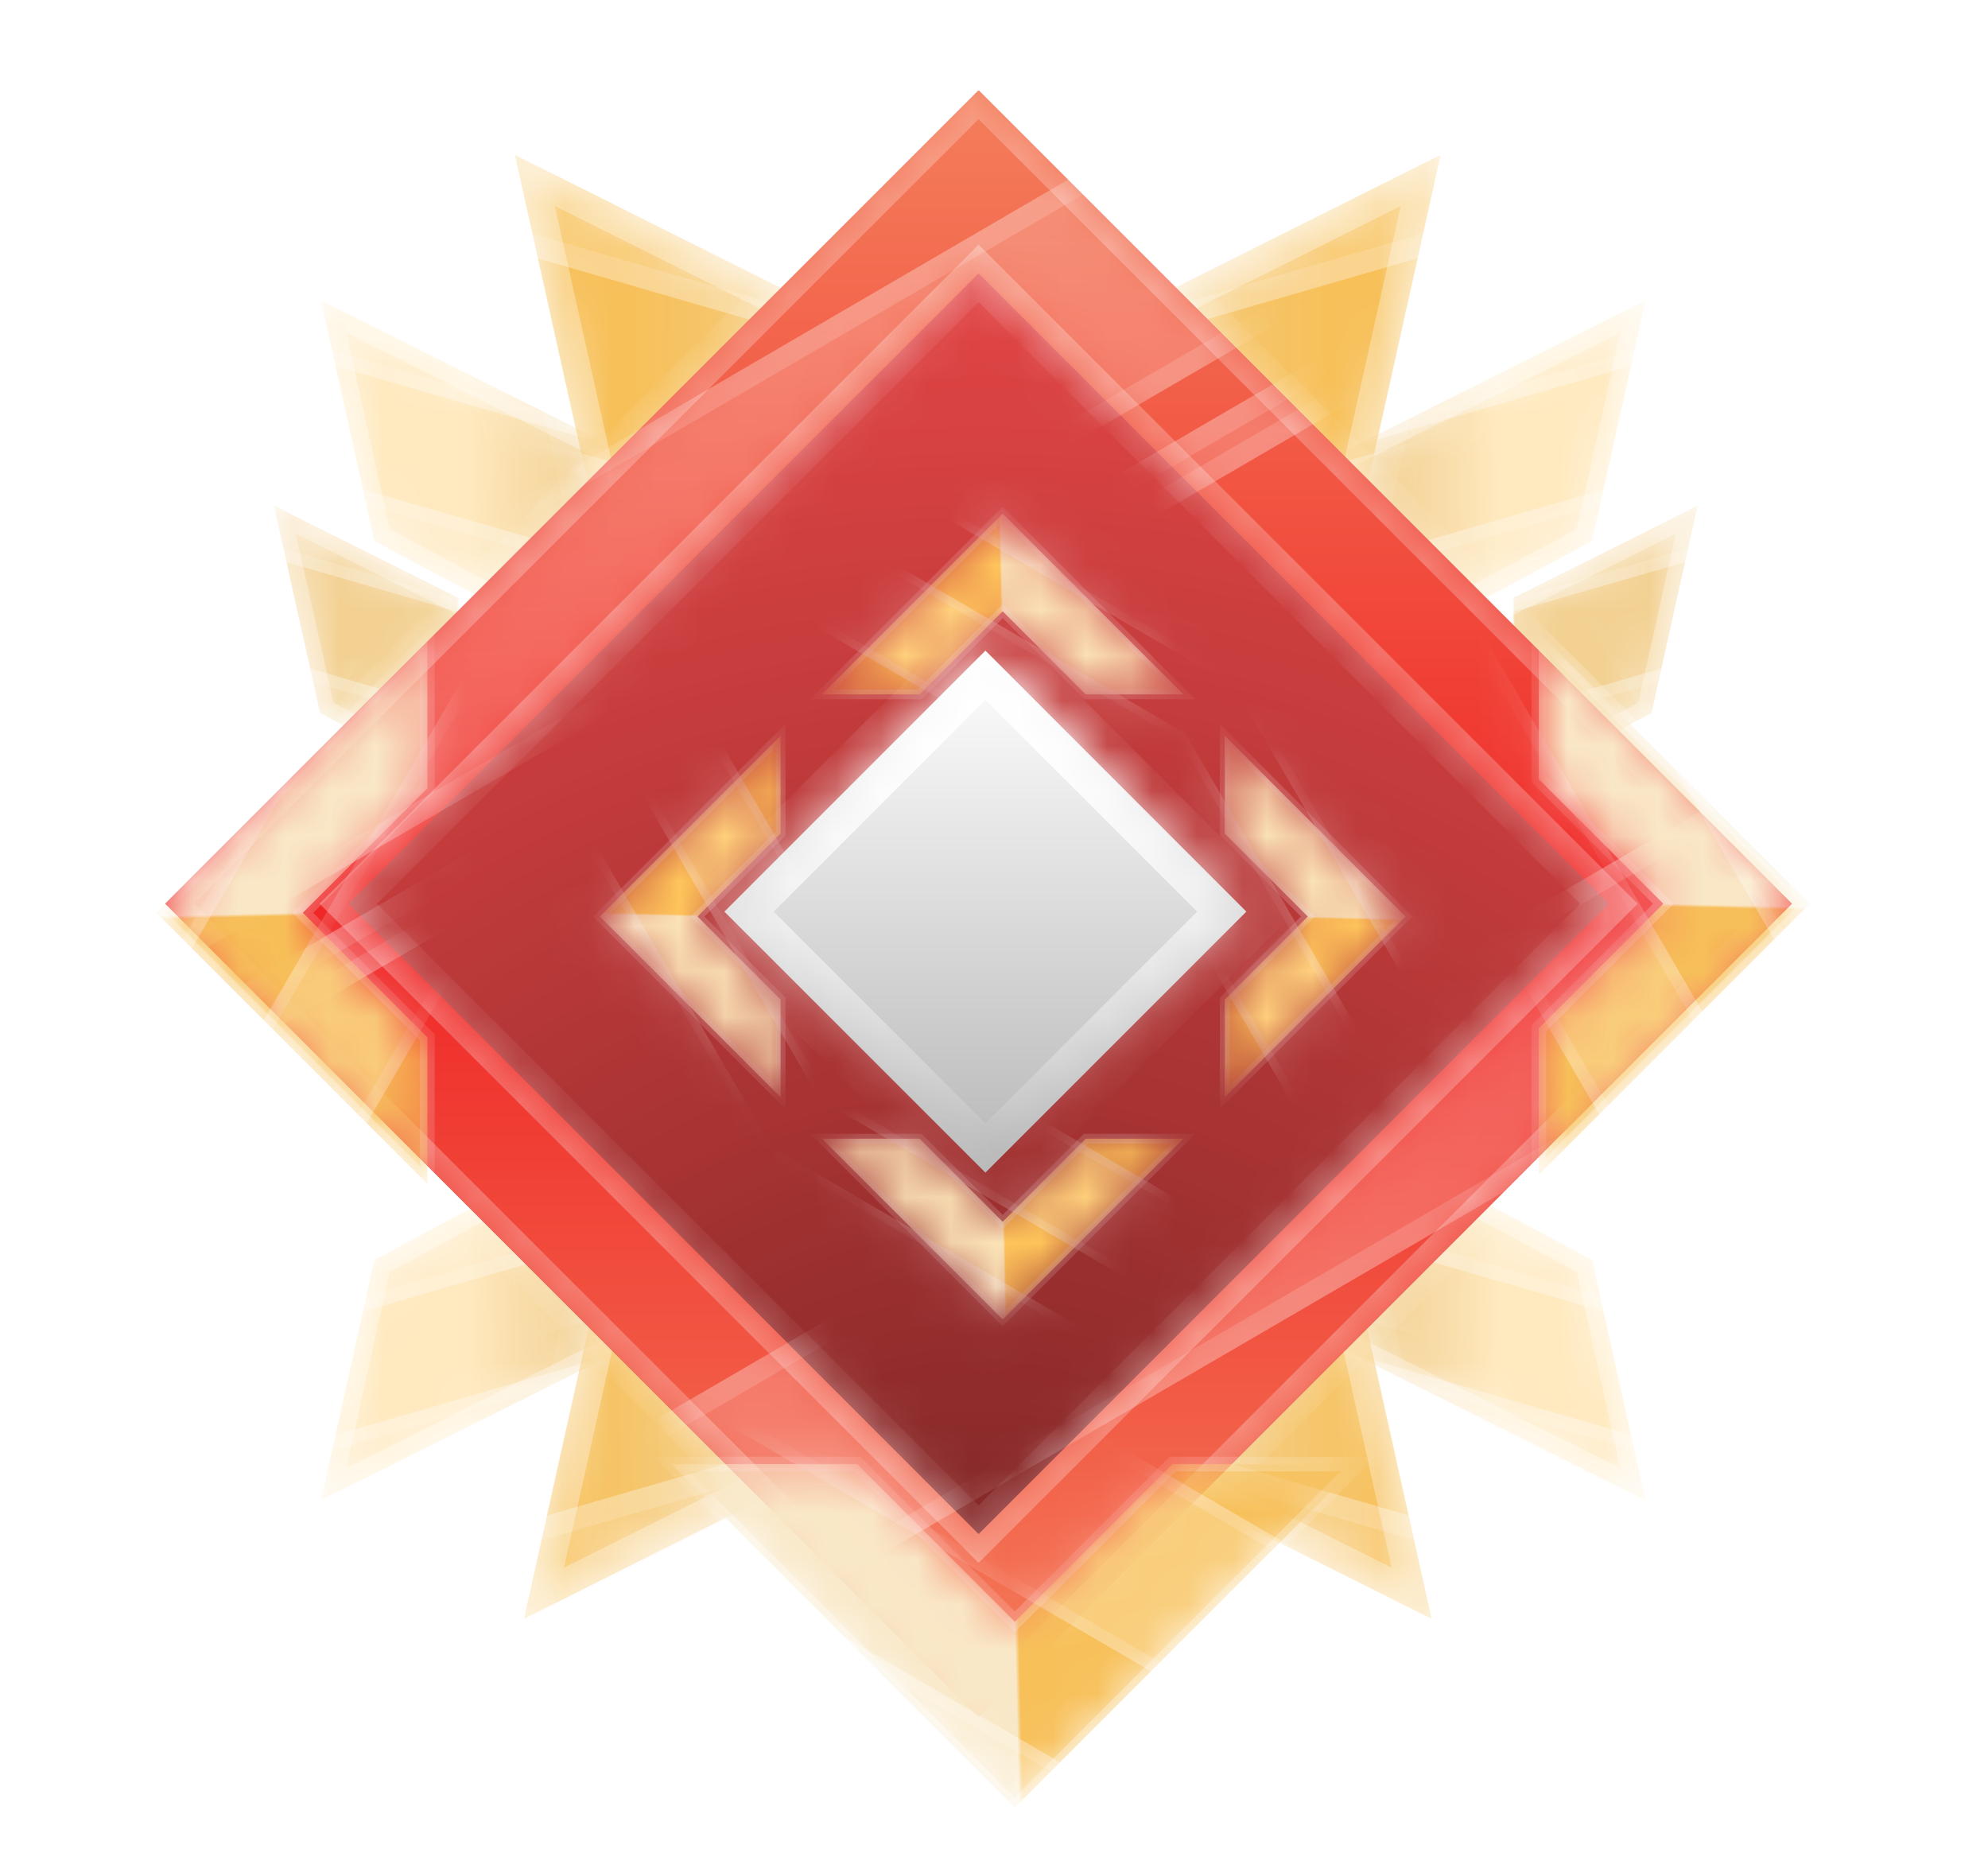 <svg width="44" height="41" viewBox="0 0 44 41" fill="none" xmlns="http://www.w3.org/2000/svg">
<mask id="mask0_39991_117301" style="mask-type:alpha" maskUnits="userSpaceOnUse" x="5" y="10" width="10" height="11">
<path d="M6.064 11.191L12.69 14.504L14.219 19.6L7.084 15.778L6.064 11.191Z" fill="#D9D9D9" stroke="url(#paint0_linear_39991_117301)" stroke-width="0.675"/>
</mask>
<g mask="url(#mask0_39991_117301)">
<path d="M6.064 11.191L12.69 14.504L14.219 19.6L7.084 15.778L6.064 11.191Z" fill="url(#paint1_linear_39991_117301)" stroke="url(#paint2_linear_39991_117301)" stroke-width="0.675"/>
<rect width="3.035" height="33.807" transform="matrix(0.278 -0.961 -0.961 -0.278 29.604 19.171)" fill="white" fill-opacity="0.2"/>
<rect x="-0.092" y="-0.166" width="2.766" height="33.539" transform="matrix(0.278 -0.961 -0.961 -0.278 29.378 18.871)" stroke="white" stroke-opacity="0.15" stroke-width="0.268"/>
<rect width="3.035" height="33.807" transform="matrix(0.278 -0.961 -0.961 -0.278 25.289 23.285)" fill="white" fill-opacity="0.2"/>
<rect x="-0.092" y="-0.166" width="2.766" height="33.539" transform="matrix(0.278 -0.961 -0.961 -0.278 25.063 22.985)" stroke="white" stroke-opacity="0.15" stroke-width="0.268"/>
</g>
<mask id="mask1_39991_117301" style="mask-type:alpha" maskUnits="userSpaceOnUse" x="28" y="10" width="11" height="11">
<path d="M37.573 11.191L30.948 14.504L29.419 19.6L36.554 15.778L37.573 11.191Z" fill="#D9D9D9" stroke="url(#paint3_linear_39991_117301)" stroke-width="0.675"/>
</mask>
<g mask="url(#mask1_39991_117301)">
<path d="M37.573 11.191L30.948 14.504L29.419 19.6L36.554 15.778L37.573 11.191Z" fill="url(#paint4_linear_39991_117301)" stroke="url(#paint5_linear_39991_117301)" stroke-width="0.675"/>
<rect x="14.034" y="19.171" width="3.035" height="33.807" transform="rotate(-106.139 14.034 19.171)" fill="white" fill-opacity="0.2"/>
<rect x="14.126" y="19.005" width="2.766" height="33.539" transform="rotate(-106.139 14.126 19.005)" stroke="white" stroke-opacity="0.15" stroke-width="0.268"/>
<rect x="18.349" y="23.285" width="3.035" height="33.807" transform="rotate(-106.139 18.349 23.285)" fill="white" fill-opacity="0.2"/>
<rect x="18.44" y="23.119" width="2.766" height="33.539" transform="rotate(-106.139 18.44 23.119)" stroke="white" stroke-opacity="0.15" stroke-width="0.268"/>
</g>
<g filter="url(#filter0_d_39991_117301)">
<mask id="mask2_39991_117301" style="mask-type:alpha" maskUnits="userSpaceOnUse" x="6" y="5" width="12" height="12">
<path d="M7.104 6L14.789 9.843L16.562 15.755L8.286 11.321L7.104 6Z" fill="#D9D9D9" stroke="url(#paint6_linear_39991_117301)" stroke-width="0.783"/>
</mask>
<g mask="url(#mask2_39991_117301)">
<path d="M7.104 6L14.789 9.843L16.562 15.755L8.286 11.321L7.104 6Z" fill="url(#paint7_linear_39991_117301)" stroke="url(#paint8_linear_39991_117301)" stroke-width="0.783"/>
<rect width="3.52" height="39.216" transform="matrix(0.278 -0.961 -0.961 -0.278 34.408 15.257)" fill="white" fill-opacity="0.2"/>
<rect x="-0.106" y="-0.193" width="3.209" height="38.905" transform="matrix(0.278 -0.961 -0.961 -0.278 34.146 14.909)" stroke="white" stroke-opacity="0.15" stroke-width="0.311"/>
<rect width="3.52" height="39.216" transform="matrix(0.278 -0.961 -0.961 -0.278 29.403 20.029)" fill="white" fill-opacity="0.2"/>
<rect x="-0.106" y="-0.193" width="3.209" height="38.905" transform="matrix(0.278 -0.961 -0.961 -0.278 29.142 19.681)" stroke="white" stroke-opacity="0.15" stroke-width="0.311"/>
</g>
<mask id="mask3_39991_117301" style="mask-type:alpha" maskUnits="userSpaceOnUse" x="26" y="5" width="11" height="12">
<path d="M36.421 6L28.735 9.843L26.962 15.755L35.239 11.321L36.421 6Z" fill="#D9D9D9" stroke="url(#paint9_linear_39991_117301)" stroke-width="0.783"/>
</mask>
<g mask="url(#mask3_39991_117301)">
<path d="M36.421 6L28.735 9.843L26.962 15.755L35.239 11.321L36.421 6Z" fill="url(#paint10_linear_39991_117301)" stroke="url(#paint11_linear_39991_117301)" stroke-width="0.783"/>
<rect x="9.116" y="15.257" width="3.52" height="39.216" transform="rotate(-106.139 9.116 15.257)" fill="white" fill-opacity="0.2"/>
<rect x="9.222" y="15.064" width="3.209" height="38.905" transform="rotate(-106.139 9.222 15.064)" stroke="white" stroke-opacity="0.15" stroke-width="0.311"/>
<rect x="14.12" y="20.029" width="3.52" height="39.216" transform="rotate(-106.139 14.12 20.029)" fill="white" fill-opacity="0.2"/>
<rect x="14.226" y="19.837" width="3.209" height="38.905" transform="rotate(-106.139 14.226 19.837)" stroke="white" stroke-opacity="0.15" stroke-width="0.311"/>
</g>
</g>
<g filter="url(#filter1_d_39991_117301)">
<mask id="mask4_39991_117301" style="mask-type:alpha" maskUnits="userSpaceOnUse" x="6" y="22" width="12" height="12">
<path d="M7.104 32.555L14.789 28.712L16.562 22.8L8.286 27.234L7.104 32.555Z" fill="#D9D9D9" stroke="url(#paint12_linear_39991_117301)" stroke-width="0.783"/>
</mask>
<g mask="url(#mask4_39991_117301)">
<path d="M7.104 32.555L14.789 28.712L16.562 22.8L8.286 27.234L7.104 32.555Z" fill="url(#paint13_linear_39991_117301)" stroke="url(#paint14_linear_39991_117301)" stroke-width="0.783"/>
<rect x="34.408" y="23.298" width="3.52" height="39.216" transform="rotate(73.861 34.408 23.298)" fill="white" fill-opacity="0.2"/>
<rect x="34.302" y="23.491" width="3.209" height="38.905" transform="rotate(73.861 34.302 23.491)" stroke="white" stroke-opacity="0.15" stroke-width="0.311"/>
<rect x="29.403" y="18.525" width="3.52" height="39.216" transform="rotate(73.861 29.403 18.525)" fill="white" fill-opacity="0.2"/>
<rect x="29.297" y="18.718" width="3.209" height="38.905" transform="rotate(73.861 29.297 18.718)" stroke="white" stroke-opacity="0.15" stroke-width="0.311"/>
</g>
<mask id="mask5_39991_117301" style="mask-type:alpha" maskUnits="userSpaceOnUse" x="26" y="22" width="11" height="12">
<path d="M36.421 32.555L28.735 28.712L26.962 22.8L35.239 27.234L36.421 32.555Z" fill="#D9D9D9" stroke="url(#paint15_linear_39991_117301)" stroke-width="0.783"/>
</mask>
<g mask="url(#mask5_39991_117301)">
<path d="M36.421 32.555L28.735 28.712L26.962 22.8L35.239 27.234L36.421 32.555Z" fill="url(#paint16_linear_39991_117301)" stroke="url(#paint17_linear_39991_117301)" stroke-width="0.783"/>
<rect width="3.52" height="39.216" transform="matrix(-0.278 0.961 0.961 0.278 9.116 23.298)" fill="white" fill-opacity="0.2"/>
<rect x="0.106" y="0.193" width="3.209" height="38.905" transform="matrix(-0.278 0.961 0.961 0.278 9.067 23.335)" stroke="white" stroke-opacity="0.15" stroke-width="0.311"/>
<rect width="3.52" height="39.216" transform="matrix(-0.278 0.961 0.961 0.278 14.12 18.525)" fill="white" fill-opacity="0.2"/>
<rect x="0.106" y="0.193" width="3.209" height="38.905" transform="matrix(-0.278 0.961 0.961 0.278 14.071 18.562)" stroke="white" stroke-opacity="0.15" stroke-width="0.311"/>
</g>
</g>
<g filter="url(#filter2_d_39991_117301)">
<mask id="mask6_39991_117301" style="mask-type:alpha" maskUnits="userSpaceOnUse" x="10" y="1" width="23" height="22">
<path d="M11.396 2.4L28.241 11.464L31.041 20.8L13.264 10.803L11.396 2.4Z" fill="#D9D9D9" stroke="url(#paint18_linear_39991_117301)" stroke-width="1.236"/>
</mask>
<g mask="url(#mask6_39991_117301)">
</g>
<mask id="mask7_39991_117301" style="mask-type:alpha" maskUnits="userSpaceOnUse" x="10" y="1" width="23" height="22">
<path d="M11.396 2.4L28.241 11.464L31.041 20.8L13.264 10.803L11.396 2.4Z" fill="#D9D9D9" stroke="url(#paint19_linear_39991_117301)" stroke-width="1.236"/>
</mask>
<g mask="url(#mask7_39991_117301)">
<path d="M11.396 2.4L32.092 12.748L34.892 22.084L13.264 10.803L11.396 2.4Z" fill="url(#paint20_linear_39991_117301)" stroke="url(#paint21_linear_39991_117301)" stroke-width="1.236"/>
<rect width="5.559" height="61.931" transform="matrix(0.278 -0.961 -0.961 -0.278 54.519 17.019)" fill="white" fill-opacity="0.2"/>
<rect x="-0.168" y="-0.304" width="5.068" height="61.44" transform="matrix(0.278 -0.961 -0.961 -0.278 54.105 16.468)" stroke="white" stroke-opacity="0.15" stroke-width="0.492"/>
<rect width="5.559" height="61.931" transform="matrix(0.278 -0.961 -0.961 -0.278 46.613 24.555)" fill="white" fill-opacity="0.2"/>
<rect x="-0.168" y="-0.304" width="5.068" height="61.44" transform="matrix(0.278 -0.961 -0.961 -0.278 46.2 24.005)" stroke="white" stroke-opacity="0.15" stroke-width="0.492"/>
</g>
<mask id="mask8_39991_117301" style="mask-type:alpha" maskUnits="userSpaceOnUse" x="11" y="1" width="22" height="22">
<path d="M31.886 2.4L15.042 11.464L12.241 20.8L30.018 10.803L31.886 2.4Z" fill="#D9D9D9" stroke="url(#paint22_linear_39991_117301)" stroke-width="1.236"/>
</mask>
<g mask="url(#mask8_39991_117301)">
</g>
<mask id="mask9_39991_117301" style="mask-type:alpha" maskUnits="userSpaceOnUse" x="11" y="1" width="22" height="22">
<path d="M31.886 2.4L15.042 11.464L12.241 20.8L30.018 10.803L31.886 2.4Z" fill="#D9D9D9" stroke="url(#paint23_linear_39991_117301)" stroke-width="1.236"/>
</mask>
<g mask="url(#mask9_39991_117301)">
<path d="M31.886 2.4L11.191 12.748L8.39 22.084L30.018 10.803L31.886 2.4Z" fill="url(#paint24_linear_39991_117301)" stroke="url(#paint25_linear_39991_117301)" stroke-width="1.236"/>
<rect x="-11.236" y="17.019" width="5.559" height="61.931" transform="rotate(-106.139 -11.236 17.019)" fill="white" fill-opacity="0.2"/>
<rect x="-11.069" y="16.714" width="5.068" height="61.44" transform="rotate(-106.139 -11.069 16.714)" stroke="white" stroke-opacity="0.15" stroke-width="0.492"/>
<rect x="-3.331" y="24.555" width="5.559" height="61.931" transform="rotate(-106.139 -3.331 24.555)" fill="white" fill-opacity="0.2"/>
<rect x="-3.163" y="24.251" width="5.068" height="61.44" transform="rotate(-106.139 -3.163 24.251)" stroke="white" stroke-opacity="0.15" stroke-width="0.492"/>
</g>
</g>
<g filter="url(#filter3_d_39991_117301)">
<mask id="mask10_39991_117301" style="mask-type:alpha" maskUnits="userSpaceOnUse" x="10" y="15" width="23" height="21">
<path d="M11.597 34.8L28.441 25.736L31.241 16.4L13.464 26.397L11.597 34.8Z" fill="#D9D9D9" stroke="url(#paint26_linear_39991_117301)" stroke-width="1.236"/>
</mask>
<g mask="url(#mask10_39991_117301)">
</g>
<mask id="mask11_39991_117301" style="mask-type:alpha" maskUnits="userSpaceOnUse" x="10" y="15" width="23" height="21">
<path d="M11.597 34.8L28.441 25.736L31.241 16.4L13.464 26.397L11.597 34.8Z" fill="#D9D9D9" stroke="url(#paint27_linear_39991_117301)" stroke-width="1.236"/>
</mask>
<g mask="url(#mask11_39991_117301)">
<path d="M11.597 34.8L32.292 24.452L35.093 15.116L13.464 26.397L11.597 34.8Z" fill="url(#paint28_linear_39991_117301)" stroke="url(#paint29_linear_39991_117301)" stroke-width="1.236"/>
<rect x="54.718" y="20.181" width="5.559" height="61.931" transform="rotate(73.861 54.718 20.181)" fill="white" fill-opacity="0.2"/>
<rect x="54.55" y="20.486" width="5.068" height="61.44" transform="rotate(73.861 54.55 20.486)" stroke="white" stroke-opacity="0.15" stroke-width="0.492"/>
<rect x="46.813" y="12.645" width="5.559" height="61.931" transform="rotate(73.861 46.813 12.645)" fill="white" fill-opacity="0.2"/>
<rect x="46.646" y="12.949" width="5.068" height="61.44" transform="rotate(73.861 46.646 12.949)" stroke="white" stroke-opacity="0.15" stroke-width="0.492"/>
</g>
<mask id="mask12_39991_117301" style="mask-type:alpha" maskUnits="userSpaceOnUse" x="11" y="15" width="22" height="21">
<path d="M31.686 34.8L14.842 25.736L12.041 16.4L29.818 26.397L31.686 34.8Z" fill="#D9D9D9" stroke="url(#paint30_linear_39991_117301)" stroke-width="1.236"/>
</mask>
<g mask="url(#mask12_39991_117301)">
</g>
<mask id="mask13_39991_117301" style="mask-type:alpha" maskUnits="userSpaceOnUse" x="11" y="15" width="22" height="21">
<path d="M31.686 34.8L14.842 25.736L12.041 16.4L29.818 26.397L31.686 34.8Z" fill="#D9D9D9" stroke="url(#paint31_linear_39991_117301)" stroke-width="1.236"/>
</mask>
<g mask="url(#mask13_39991_117301)">
<path d="M31.686 34.8L10.99 24.452L8.19 15.116L29.818 26.397L31.686 34.8Z" fill="url(#paint32_linear_39991_117301)" stroke="url(#paint33_linear_39991_117301)" stroke-width="1.236"/>
<rect width="5.559" height="61.931" transform="matrix(-0.278 0.961 0.961 0.278 -11.435 20.181)" fill="white" fill-opacity="0.2"/>
<rect x="0.168" y="0.304" width="5.068" height="61.44" transform="matrix(-0.278 0.961 0.961 0.278 -11.514 20.24)" stroke="white" stroke-opacity="0.15" stroke-width="0.492"/>
<rect width="5.559" height="61.931" transform="matrix(-0.278 0.961 0.961 0.278 -3.53 12.645)" fill="white" fill-opacity="0.2"/>
<rect x="0.168" y="0.304" width="5.068" height="61.44" transform="matrix(-0.278 0.961 0.961 0.278 -3.608 12.703)" stroke="white" stroke-opacity="0.15" stroke-width="0.492"/>
</g>
</g>
<path d="M21.659 2L3.659 20L21.659 38L39.659 20L21.659 2Z" fill="#F04949"/>
<path d="M21.659 2L3.659 20L21.659 38L39.659 20L21.659 2Z" fill="url(#paint34_radial_39991_117301)" fill-opacity="0.5"/>
<mask id="path-66-inside-1_39991_117301" fill="white">
<path d="M39.659 20L21.659 38L3.659 20L21.659 2L39.659 20ZM7.709 20L21.659 33.95L35.609 20L21.659 6.05L7.709 20Z"/>
</mask>
<path d="M39.659 20L21.659 38L3.659 20L21.659 2L39.659 20ZM7.709 20L21.659 33.95L35.609 20L21.659 6.05L7.709 20Z" fill="url(#paint35_linear_39991_117301)"/>
<path d="M39.659 20L39.977 20.318L40.296 20L39.977 19.682L39.659 20ZM21.659 38L21.341 38.318L21.659 38.636L21.977 38.318L21.659 38ZM3.659 20L3.341 19.682L3.023 20L3.341 20.318L3.659 20ZM21.659 2L21.977 1.682L21.659 1.364L21.341 1.682L21.659 2ZM7.709 20L7.391 19.682L7.073 20L7.391 20.318L7.709 20ZM21.659 33.95L21.341 34.268L21.659 34.587L21.977 34.268L21.659 33.95ZM35.609 20L35.928 20.318L36.246 20L35.928 19.682L35.609 20ZM21.659 6.05L21.977 5.732L21.659 5.413L21.341 5.732L21.659 6.05ZM39.659 20L39.341 19.682L21.341 37.682L21.659 38L21.977 38.318L39.977 20.318L39.659 20ZM21.659 38L21.977 37.682L3.977 19.682L3.659 20L3.341 20.318L21.341 38.318L21.659 38ZM3.659 20L3.977 20.318L21.977 2.318L21.659 2L21.341 1.682L3.341 19.682L3.659 20ZM21.659 2L21.341 2.318L39.341 20.318L39.659 20L39.977 19.682L21.977 1.682L21.659 2ZM7.709 20L7.391 20.318L21.341 34.268L21.659 33.95L21.977 33.632L8.027 19.682L7.709 20ZM21.659 33.95L21.977 34.268L35.928 20.318L35.609 20L35.291 19.682L21.341 33.632L21.659 33.95ZM35.609 20L35.928 19.682L21.977 5.732L21.659 6.05L21.341 6.368L35.291 20.318L35.609 20ZM21.659 6.05L21.341 5.732L7.391 19.682L7.709 20L8.027 20.318L21.977 6.368L21.659 6.05Z" fill="url(#paint36_linear_39991_117301)" mask="url(#path-66-inside-1_39991_117301)"/>
<mask id="mask14_39991_117301" style="mask-type:alpha" maskUnits="userSpaceOnUse" x="3" y="2" width="37" height="36">
<mask id="path-68-inside-2_39991_117301" fill="white">
<path d="M39.659 20L21.659 38L3.659 20L21.659 2L39.659 20ZM7.709 20L21.659 33.95L35.609 20L21.659 6.05L7.709 20Z"/>
</mask>
<path d="M39.659 20L21.659 38L3.659 20L21.659 2L39.659 20ZM7.709 20L21.659 33.95L35.609 20L21.659 6.05L7.709 20Z" fill="url(#paint37_linear_39991_117301)"/>
<path d="M39.659 20L39.977 20.318L40.296 20L39.977 19.682L39.659 20ZM21.659 38L21.341 38.318L21.659 38.636L21.977 38.318L21.659 38ZM3.659 20L3.341 19.682L3.023 20L3.341 20.318L3.659 20ZM21.659 2L21.977 1.682L21.659 1.364L21.341 1.682L21.659 2ZM7.709 20L7.391 19.682L7.073 20L7.391 20.318L7.709 20ZM21.659 33.95L21.341 34.268L21.659 34.587L21.977 34.268L21.659 33.95ZM35.609 20L35.928 20.318L36.246 20L35.928 19.682L35.609 20ZM21.659 6.05L21.977 5.732L21.659 5.413L21.341 5.732L21.659 6.05ZM39.659 20L39.341 19.682L21.341 37.682L21.659 38L21.977 38.318L39.977 20.318L39.659 20ZM21.659 38L21.977 37.682L3.977 19.682L3.659 20L3.341 20.318L21.341 38.318L21.659 38ZM3.659 20L3.977 20.318L21.977 2.318L21.659 2L21.341 1.682L3.341 19.682L3.659 20ZM21.659 2L21.341 2.318L39.341 20.318L39.659 20L39.977 19.682L21.977 1.682L21.659 2ZM7.709 20L7.391 20.318L21.341 34.268L21.659 33.95L21.977 33.632L8.027 19.682L7.709 20ZM21.659 33.95L21.977 34.268L35.928 20.318L35.609 20L35.291 19.682L21.341 33.632L21.659 33.95ZM35.609 20L35.928 19.682L21.977 5.732L21.659 6.05L21.341 6.368L35.291 20.318L35.609 20ZM21.659 6.05L21.341 5.732L7.391 19.682L7.709 20L8.027 20.318L21.977 6.368L21.659 6.05Z" fill="url(#paint38_linear_39991_117301)" mask="url(#path-68-inside-2_39991_117301)"/>
</mask>
<g mask="url(#mask14_39991_117301)">
<rect x="38.312" y="-4.572" width="5.089" height="56.7" transform="rotate(59.775 38.312 -4.572)" fill="white" fill-opacity="0.2"/>
<rect x="38.23" y="-4.264" width="4.639" height="56.25" transform="rotate(59.775 38.23 -4.264)" stroke="white" stroke-opacity="0.15" stroke-width="0.45"/>
<rect x="37.581" y="3.023" width="1.212" height="56.7" transform="rotate(59.775 37.581 3.023)" fill="white" fill-opacity="0.2"/>
<rect x="37.5" y="3.331" width="0.762" height="56.25" transform="rotate(59.775 37.5 3.331)" stroke="white" stroke-opacity="0.15" stroke-width="0.45"/>
<rect width="5.089" height="56.7" transform="matrix(-0.503 -0.864 -0.864 0.503 51.052 16.032)" fill="white" fill-opacity="0.2"/>
<rect x="-0.308" y="-0.081" width="4.639" height="56.25" transform="matrix(-0.503 -0.864 -0.864 0.503 50.519 15.726)" stroke="white" stroke-opacity="0.15" stroke-width="0.45"/>
</g>
<mask id="path-76-inside-3_39991_117301" fill="white">
<path d="M27.585 20.175L21.81 25.951L16.033 20.175L21.81 14.399L27.585 20.175Z"/>
</mask>
<path d="M27.585 20.175L21.81 25.951L16.033 20.175L21.81 14.399L27.585 20.175Z" fill="url(#paint39_linear_39991_117301)"/>
<path d="M27.585 20.175L28.13 20.72L28.674 20.175L28.13 19.631L27.585 20.175ZM21.81 25.951L21.265 26.495L21.81 27.04L22.354 26.495L21.81 25.951ZM16.033 20.175L15.489 19.631L14.944 20.175L15.489 20.72L16.033 20.175ZM21.81 14.399L22.354 13.854L21.81 13.31L21.265 13.854L21.81 14.399ZM27.585 20.175L27.04 19.631L21.265 25.406L21.81 25.951L22.354 26.495L28.13 20.72L27.585 20.175ZM21.81 25.951L22.354 25.406L16.578 19.631L16.033 20.175L15.489 20.72L21.265 26.495L21.81 25.951ZM16.033 20.175L16.578 20.72L22.354 14.944L21.81 14.399L21.265 13.854L15.489 19.631L16.033 20.175ZM21.81 14.399L21.265 14.944L27.04 20.72L27.585 20.175L28.13 19.631L22.354 13.854L21.81 14.399Z" fill="url(#paint40_linear_39991_117301)" mask="url(#path-76-inside-3_39991_117301)"/>
<g filter="url(#filter4_d_39991_117301)">
<mask id="mask15_39991_117301" style="mask-type:alpha" maskUnits="userSpaceOnUse" x="17" y="25" width="9" height="5">
<path d="M19.821 25.2L21.659 27.038L23.497 25.2L25.659 25.2L21.659 29.2L17.659 25.2L19.821 25.2Z" fill="url(#paint41_linear_39991_117301)" stroke="url(#paint42_linear_39991_117301)" stroke-width="0.216"/>
</mask>
<g mask="url(#mask15_39991_117301)">
<path d="M19.821 25.2L21.659 27.038L23.497 25.2L25.659 25.2L21.659 29.2L17.659 25.2L19.821 25.2Z" fill="url(#paint43_linear_39991_117301)" stroke="url(#paint44_linear_39991_117301)" stroke-width="0.216"/>
<rect x="11.392" y="20.709" width="2.077" height="23.143" transform="rotate(-59.775 11.392 20.709)" fill="white" fill-opacity="0.2"/>
<rect x="11.517" y="20.676" width="1.894" height="22.959" transform="rotate(-59.775 11.517 20.676)" stroke="white" stroke-opacity="0.15" stroke-width="0.184"/>
<rect x="11.392" y="24.791" width="2.077" height="23.143" transform="rotate(-59.775 11.392 24.791)" fill="white" fill-opacity="0.2"/>
<rect x="11.517" y="24.758" width="1.894" height="22.959" transform="rotate(-59.775 11.517 24.758)" stroke="white" stroke-opacity="0.15" stroke-width="0.184"/>
</g>
</g>
<g filter="url(#filter5_d_39991_117301)">
<mask id="mask16_39991_117301" style="mask-type:alpha" maskUnits="userSpaceOnUse" x="17" y="11" width="9" height="5">
<path d="M23.497 15.367L21.659 13.529L19.821 15.367L17.659 15.367L21.659 11.367L25.659 15.367L23.497 15.367Z" fill="url(#paint45_linear_39991_117301)" stroke="url(#paint46_linear_39991_117301)" stroke-width="0.216"/>
</mask>
<g mask="url(#mask16_39991_117301)">
<path d="M23.497 15.367L21.659 13.529L19.821 15.367L17.659 15.367L21.659 11.367L25.659 15.367L23.497 15.367Z" fill="url(#paint47_linear_39991_117301)" stroke="url(#paint48_linear_39991_117301)" stroke-width="0.216"/>
<rect x="31.927" y="19.858" width="2.077" height="23.143" transform="rotate(120.226 31.927 19.858)" fill="white" fill-opacity="0.2"/>
<rect x="31.801" y="19.891" width="1.894" height="22.959" transform="rotate(120.226 31.801 19.891)" stroke="white" stroke-opacity="0.15" stroke-width="0.184"/>
<rect x="31.927" y="15.775" width="2.077" height="23.143" transform="rotate(120.226 31.927 15.775)" fill="white" fill-opacity="0.2"/>
<rect x="31.801" y="15.809" width="1.894" height="22.959" transform="rotate(120.226 31.801 15.809)" stroke="white" stroke-opacity="0.15" stroke-width="0.184"/>
</g>
</g>
<g filter="url(#filter6_d_39991_117301)">
<mask id="mask17_39991_117301" style="mask-type:alpha" maskUnits="userSpaceOnUse" x="12" y="16" width="5" height="9">
<path d="M16.744 22.121L14.906 20.283L16.744 18.446L16.744 16.283L12.744 20.283L16.744 24.283L16.744 22.121Z" fill="url(#paint49_linear_39991_117301)" stroke="url(#paint50_linear_39991_117301)" stroke-width="0.216"/>
</mask>
<g mask="url(#mask17_39991_117301)">
<path d="M16.744 22.121L14.906 20.283L16.744 18.446L16.744 16.283L12.744 20.283L16.744 24.283L16.744 22.121Z" fill="url(#paint51_linear_39991_117301)" stroke="url(#paint52_linear_39991_117301)" stroke-width="0.216"/>
<rect width="2.077" height="23.143" transform="matrix(0.864 -0.503 -0.503 -0.864 21.235 30.55)" fill="white" fill-opacity="0.2"/>
<rect x="0.033" y="-0.126" width="1.894" height="22.959" transform="matrix(0.864 -0.503 -0.503 -0.864 21.177 30.333)" stroke="white" stroke-opacity="0.15" stroke-width="0.184"/>
<rect width="2.077" height="23.143" transform="matrix(0.864 -0.503 -0.503 -0.864 17.154 30.551)" fill="white" fill-opacity="0.2"/>
<rect x="0.033" y="-0.126" width="1.894" height="22.959" transform="matrix(0.864 -0.503 -0.503 -0.864 17.096 30.333)" stroke="white" stroke-opacity="0.15" stroke-width="0.184"/>
</g>
</g>
<g filter="url(#filter7_d_39991_117301)">
<mask id="mask18_39991_117301" style="mask-type:alpha" maskUnits="userSpaceOnUse" x="26" y="16" width="5" height="9">
<path d="M26.574 18.446L28.412 20.283L26.574 22.121L26.574 24.283L30.574 20.283L26.574 16.283L26.574 18.446Z" fill="url(#paint53_linear_39991_117301)" stroke="url(#paint54_linear_39991_117301)" stroke-width="0.216"/>
</mask>
<g mask="url(#mask18_39991_117301)">
<path d="M26.574 18.446L28.412 20.283L26.574 22.121L26.574 24.283L30.574 20.283L26.574 16.283L26.574 18.446Z" fill="url(#paint55_linear_39991_117301)" stroke="url(#paint56_linear_39991_117301)" stroke-width="0.216"/>
<rect width="2.077" height="23.143" transform="matrix(-0.864 0.503 0.503 0.864 22.083 10.017)" fill="white" fill-opacity="0.2"/>
<rect x="-0.033" y="0.126" width="1.894" height="22.959" transform="matrix(-0.864 0.503 0.503 0.864 21.958 10.05)" stroke="white" stroke-opacity="0.15" stroke-width="0.184"/>
<rect width="2.077" height="23.143" transform="matrix(-0.864 0.503 0.503 0.864 26.168 10.016)" fill="white" fill-opacity="0.2"/>
<rect x="-0.033" y="0.126" width="1.894" height="22.959" transform="matrix(-0.864 0.503 0.503 0.864 26.043 10.05)" stroke="white" stroke-opacity="0.15" stroke-width="0.184"/>
</g>
</g>
<g filter="url(#filter8_d_39991_117301)">
<mask id="mask19_39991_117301" style="mask-type:alpha" maskUnits="userSpaceOnUse" x="2" y="13" width="7" height="14">
<path d="M8.659 17.444L5.902 20.2L8.659 22.957L8.659 26.2L2.659 20.2L8.659 14.2L8.659 17.444Z" fill="url(#paint57_linear_39991_117301)" stroke="url(#paint58_linear_39991_117301)" stroke-width="0.324"/>
</mask>
<g mask="url(#mask19_39991_117301)">
<path d="M8.659 17.444L5.902 20.2L8.659 22.957L8.659 26.2L2.659 20.2L8.659 14.2L8.659 17.444Z" fill="url(#paint59_linear_39991_117301)" stroke="url(#paint60_linear_39991_117301)" stroke-width="0.324"/>
<rect x="15.396" y="4.8" width="3.116" height="34.714" transform="rotate(30.226 15.396 4.8)" fill="white" fill-opacity="0.2"/>
<rect x="15.445" y="4.988" width="2.841" height="34.439" transform="rotate(30.226 15.445 4.988)" stroke="white" stroke-opacity="0.15" stroke-width="0.276"/>
<rect x="9.273" y="4.8" width="3.116" height="34.714" transform="rotate(30.226 9.273 4.8)" fill="white" fill-opacity="0.2"/>
<rect x="9.323" y="4.988" width="2.841" height="34.439" transform="rotate(30.226 9.323 4.988)" stroke="white" stroke-opacity="0.15" stroke-width="0.276"/>
</g>
</g>
<g filter="url(#filter9_d_39991_117301)">
<mask id="mask20_39991_117301" style="mask-type:alpha" maskUnits="userSpaceOnUse" x="34" y="13" width="8" height="14">
<path d="M34.857 17.243L37.614 20L34.857 22.757L34.857 26L40.857 20L34.857 14L34.857 17.243Z" fill="url(#paint61_linear_39991_117301)" stroke="url(#paint62_linear_39991_117301)" stroke-width="0.324"/>
</mask>
<g mask="url(#mask20_39991_117301)">
<path d="M34.857 17.243L37.614 20L34.857 22.757L34.857 26L40.857 20L34.857 14L34.857 17.243Z" fill="url(#paint63_linear_39991_117301)" stroke="url(#paint64_linear_39991_117301)" stroke-width="0.324"/>
<rect width="3.116" height="34.714" transform="matrix(-0.864 0.503 0.503 0.864 28.121 4.6)" fill="white" fill-opacity="0.2"/>
<rect x="-0.05" y="0.188" width="2.841" height="34.439" transform="matrix(-0.864 0.503 0.503 0.864 27.934 4.65)" stroke="white" stroke-opacity="0.15" stroke-width="0.276"/>
<rect width="3.116" height="34.714" transform="matrix(-0.864 0.503 0.503 0.864 34.244 4.6)" fill="white" fill-opacity="0.2"/>
<rect x="-0.05" y="0.188" width="2.841" height="34.439" transform="matrix(-0.864 0.503 0.503 0.864 34.057 4.65)" stroke="white" stroke-opacity="0.15" stroke-width="0.276"/>
</g>
</g>
<g filter="url(#filter10_d_39991_117301)">
<mask id="mask21_39991_117301" style="mask-type:alpha" maskUnits="userSpaceOnUse" x="13" y="32" width="17" height="9">
<path d="M18.17 32.4L21.662 35.892L25.154 32.4L29.262 32.4L21.662 40L14.062 32.4L18.17 32.4Z" fill="url(#paint65_linear_39991_117301)" stroke="url(#paint66_linear_39991_117301)" stroke-width="0.324"/>
</mask>
<g mask="url(#mask21_39991_117301)">
<path d="M18.17 32.4L21.662 35.892L25.154 32.4L29.262 32.4L21.662 40L14.062 32.4L18.17 32.4Z" fill="url(#paint67_linear_39991_117301)" stroke="url(#paint68_linear_39991_117301)" stroke-width="0.324"/>
<rect x="2.154" y="23.867" width="3.947" height="43.971" transform="rotate(-59.775 2.154 23.867)" fill="white" fill-opacity="0.2"/>
<rect x="2.343" y="23.818" width="3.671" height="43.696" transform="rotate(-59.775 2.343 23.818)" stroke="white" stroke-opacity="0.15" stroke-width="0.276"/>
<rect x="2.154" y="31.622" width="3.947" height="43.971" transform="rotate(-59.775 2.154 31.622)" fill="white" fill-opacity="0.2"/>
<rect x="2.343" y="31.573" width="3.671" height="43.696" transform="rotate(-59.775 2.343 31.573)" stroke="white" stroke-opacity="0.15" stroke-width="0.276"/>
</g>
</g>
<defs>
<filter id="filter0_d_39991_117301" x="6.543" y="5.282" width="30.439" height="11.913" filterUnits="userSpaceOnUse" color-interpolation-filters="sRGB">
<feFlood flood-opacity="0" result="BackgroundImageFix"/>
<feColorMatrix in="SourceAlpha" type="matrix" values="0 0 0 0 0 0 0 0 0 0 0 0 0 0 0 0 0 0 127 0" result="hardAlpha"/>
<feOffset dy="0.65"/>
<feComposite in2="hardAlpha" operator="out"/>
<feColorMatrix type="matrix" values="0 0 0 0 0 0 0 0 0 0 0 0 0 0 0 0 0 0 0.17 0"/>
<feBlend mode="normal" in2="BackgroundImageFix" result="effect1_dropShadow_39991_117301"/>
<feBlend mode="normal" in="SourceGraphic" in2="effect1_dropShadow_39991_117301" result="shape"/>
</filter>
<filter id="filter1_d_39991_117301" x="6.543" y="22.01" width="30.439" height="11.913" filterUnits="userSpaceOnUse" color-interpolation-filters="sRGB">
<feFlood flood-opacity="0" result="BackgroundImageFix"/>
<feColorMatrix in="SourceAlpha" type="matrix" values="0 0 0 0 0 0 0 0 0 0 0 0 0 0 0 0 0 0 127 0" result="hardAlpha"/>
<feOffset dy="0.65"/>
<feComposite in2="hardAlpha" operator="out"/>
<feColorMatrix type="matrix" values="0 0 0 0 0 0 0 0 0 0 0 0 0 0 0 0 0 0 0.17 0"/>
<feBlend mode="normal" in2="BackgroundImageFix" result="effect1_dropShadow_39991_117301"/>
<feBlend mode="normal" in="SourceGraphic" in2="effect1_dropShadow_39991_117301" result="shape"/>
</filter>
<filter id="filter2_d_39991_117301" x="0" y="1.216" width="43.282" height="21.901" filterUnits="userSpaceOnUse" color-interpolation-filters="sRGB">
<feFlood flood-opacity="0" result="BackgroundImageFix"/>
<feColorMatrix in="SourceAlpha" type="matrix" values="0 0 0 0 0 0 0 0 0 0 0 0 0 0 0 0 0 0 127 0" result="hardAlpha"/>
<feOffset dy="1.027"/>
<feComposite in2="hardAlpha" operator="out"/>
<feColorMatrix type="matrix" values="0 0 0 0 0 0 0 0 0 0 0 0 0 0 0 0 0 0 0.17 0"/>
<feBlend mode="normal" in2="BackgroundImageFix" result="effect1_dropShadow_39991_117301"/>
<feBlend mode="normal" in="SourceGraphic" in2="effect1_dropShadow_39991_117301" result="shape"/>
</filter>
<filter id="filter3_d_39991_117301" x="0" y="15.11" width="43.282" height="21.901" filterUnits="userSpaceOnUse" color-interpolation-filters="sRGB">
<feFlood flood-opacity="0" result="BackgroundImageFix"/>
<feColorMatrix in="SourceAlpha" type="matrix" values="0 0 0 0 0 0 0 0 0 0 0 0 0 0 0 0 0 0 127 0" result="hardAlpha"/>
<feOffset dy="1.027"/>
<feComposite in2="hardAlpha" operator="out"/>
<feColorMatrix type="matrix" values="0 0 0 0 0 0 0 0 0 0 0 0 0 0 0 0 0 0 0.17 0"/>
<feBlend mode="normal" in2="BackgroundImageFix" result="effect1_dropShadow_39991_117301"/>
<feBlend mode="normal" in="SourceGraphic" in2="effect1_dropShadow_39991_117301" result="shape"/>
</filter>
<filter id="filter4_d_39991_117301" x="17.398" y="25.092" width="9.055" height="4.261" filterUnits="userSpaceOnUse" color-interpolation-filters="sRGB">
<feFlood flood-opacity="0" result="BackgroundImageFix"/>
<feColorMatrix in="SourceAlpha" type="matrix" values="0 0 0 0 0 0 0 0 0 0 0 0 0 0 0 0 0 0 127 0" result="hardAlpha"/>
<feOffset dx="0.533"/>
<feComposite in2="hardAlpha" operator="out"/>
<feColorMatrix type="matrix" values="0 0 0 0 0 0 0 0 0 0 0 0 0 0 0 0 0 0 0.17 0"/>
<feBlend mode="normal" in2="BackgroundImageFix" result="effect1_dropShadow_39991_117301"/>
<feBlend mode="normal" in="SourceGraphic" in2="effect1_dropShadow_39991_117301" result="shape"/>
</filter>
<filter id="filter5_d_39991_117301" x="17.398" y="11.214" width="9.055" height="4.261" filterUnits="userSpaceOnUse" color-interpolation-filters="sRGB">
<feFlood flood-opacity="0" result="BackgroundImageFix"/>
<feColorMatrix in="SourceAlpha" type="matrix" values="0 0 0 0 0 0 0 0 0 0 0 0 0 0 0 0 0 0 127 0" result="hardAlpha"/>
<feOffset dx="0.533"/>
<feComposite in2="hardAlpha" operator="out"/>
<feColorMatrix type="matrix" values="0 0 0 0 0 0 0 0 0 0 0 0 0 0 0 0 0 0 0.17 0"/>
<feBlend mode="normal" in2="BackgroundImageFix" result="effect1_dropShadow_39991_117301"/>
<feBlend mode="normal" in="SourceGraphic" in2="effect1_dropShadow_39991_117301" result="shape"/>
</filter>
<filter id="filter6_d_39991_117301" x="12.591" y="16.023" width="4.795" height="8.522" filterUnits="userSpaceOnUse" color-interpolation-filters="sRGB">
<feFlood flood-opacity="0" result="BackgroundImageFix"/>
<feColorMatrix in="SourceAlpha" type="matrix" values="0 0 0 0 0 0 0 0 0 0 0 0 0 0 0 0 0 0 127 0" result="hardAlpha"/>
<feOffset dx="0.533"/>
<feComposite in2="hardAlpha" operator="out"/>
<feColorMatrix type="matrix" values="0 0 0 0 0 0 0 0 0 0 0 0 0 0 0 0 0 0 0.17 0"/>
<feBlend mode="normal" in2="BackgroundImageFix" result="effect1_dropShadow_39991_117301"/>
<feBlend mode="normal" in="SourceGraphic" in2="effect1_dropShadow_39991_117301" result="shape"/>
</filter>
<filter id="filter7_d_39991_117301" x="26.466" y="16.023" width="4.795" height="8.522" filterUnits="userSpaceOnUse" color-interpolation-filters="sRGB">
<feFlood flood-opacity="0" result="BackgroundImageFix"/>
<feColorMatrix in="SourceAlpha" type="matrix" values="0 0 0 0 0 0 0 0 0 0 0 0 0 0 0 0 0 0 127 0" result="hardAlpha"/>
<feOffset dx="0.533"/>
<feComposite in2="hardAlpha" operator="out"/>
<feColorMatrix type="matrix" values="0 0 0 0 0 0 0 0 0 0 0 0 0 0 0 0 0 0 0.17 0"/>
<feBlend mode="normal" in2="BackgroundImageFix" result="effect1_dropShadow_39991_117301"/>
<feBlend mode="normal" in="SourceGraphic" in2="effect1_dropShadow_39991_117301" result="shape"/>
</filter>
<filter id="filter8_d_39991_117301" x="2.43" y="13.809" width="7.192" height="12.783" filterUnits="userSpaceOnUse" color-interpolation-filters="sRGB">
<feFlood flood-opacity="0" result="BackgroundImageFix"/>
<feColorMatrix in="SourceAlpha" type="matrix" values="0 0 0 0 0 0 0 0 0 0 0 0 0 0 0 0 0 0 127 0" result="hardAlpha"/>
<feOffset dx="0.8"/>
<feComposite in2="hardAlpha" operator="out"/>
<feColorMatrix type="matrix" values="0 0 0 0 0 0 0 0 0 0 0 0 0 0 0 0 0 0 0.17 0"/>
<feBlend mode="normal" in2="BackgroundImageFix" result="effect1_dropShadow_39991_117301"/>
<feBlend mode="normal" in="SourceGraphic" in2="effect1_dropShadow_39991_117301" result="shape"/>
</filter>
<filter id="filter9_d_39991_117301" x="33.895" y="13.608" width="7.192" height="12.783" filterUnits="userSpaceOnUse" color-interpolation-filters="sRGB">
<feFlood flood-opacity="0" result="BackgroundImageFix"/>
<feColorMatrix in="SourceAlpha" type="matrix" values="0 0 0 0 0 0 0 0 0 0 0 0 0 0 0 0 0 0 127 0" result="hardAlpha"/>
<feOffset dx="-0.8"/>
<feComposite in2="hardAlpha" operator="out"/>
<feColorMatrix type="matrix" values="0 0 0 0 0 0 0 0 0 0 0 0 0 0 0 0 0 0 0.17 0"/>
<feBlend mode="normal" in2="BackgroundImageFix" result="effect1_dropShadow_39991_117301"/>
<feBlend mode="normal" in="SourceGraphic" in2="effect1_dropShadow_39991_117301" result="shape"/>
</filter>
<filter id="filter10_d_39991_117301" x="13.67" y="32.238" width="16.783" height="7.991" filterUnits="userSpaceOnUse" color-interpolation-filters="sRGB">
<feFlood flood-opacity="0" result="BackgroundImageFix"/>
<feColorMatrix in="SourceAlpha" type="matrix" values="0 0 0 0 0 0 0 0 0 0 0 0 0 0 0 0 0 0 127 0" result="hardAlpha"/>
<feOffset dx="0.8"/>
<feComposite in2="hardAlpha" operator="out"/>
<feColorMatrix type="matrix" values="0 0 0 0 0 0 0 0 0 0 0 0 0 0 0 0 0 0 0.17 0"/>
<feBlend mode="normal" in2="BackgroundImageFix" result="effect1_dropShadow_39991_117301"/>
<feBlend mode="normal" in="SourceGraphic" in2="effect1_dropShadow_39991_117301" result="shape"/>
</filter>
<linearGradient id="paint0_linear_39991_117301" x1="11.057" y1="11.191" x2="11.057" y2="17.768" gradientUnits="userSpaceOnUse">
<stop stop-color="white" stop-opacity="0.3"/>
<stop offset="1" stop-color="white" stop-opacity="0.3"/>
</linearGradient>
<linearGradient id="paint1_linear_39991_117301" x1="6.064" y1="15.197" x2="14.222" y2="15.29" gradientUnits="userSpaceOnUse">
<stop offset="0.494" stop-color="#F3D193"/>
<stop offset="0.5" stop-color="white"/>
</linearGradient>
<linearGradient id="paint2_linear_39991_117301" x1="11.057" y1="11.191" x2="11.057" y2="17.768" gradientUnits="userSpaceOnUse">
<stop stop-color="white" stop-opacity="0.3"/>
<stop offset="1" stop-color="white" stop-opacity="0.3"/>
</linearGradient>
<linearGradient id="paint3_linear_39991_117301" x1="32.58" y1="11.191" x2="32.58" y2="17.768" gradientUnits="userSpaceOnUse">
<stop stop-color="white" stop-opacity="0.3"/>
<stop offset="1" stop-color="white" stop-opacity="0.3"/>
</linearGradient>
<linearGradient id="paint4_linear_39991_117301" x1="37.573" y1="15.197" x2="29.416" y2="15.29" gradientUnits="userSpaceOnUse">
<stop offset="0.494" stop-color="#F3D193"/>
<stop offset="0.5" stop-color="white"/>
</linearGradient>
<linearGradient id="paint5_linear_39991_117301" x1="32.58" y1="11.191" x2="32.58" y2="17.768" gradientUnits="userSpaceOnUse">
<stop stop-color="white" stop-opacity="0.3"/>
<stop offset="1" stop-color="white" stop-opacity="0.3"/>
</linearGradient>
<linearGradient id="paint6_linear_39991_117301" x1="12.895" y1="6" x2="12.895" y2="13.629" gradientUnits="userSpaceOnUse">
<stop stop-color="white" stop-opacity="0.3"/>
<stop offset="1" stop-color="white" stop-opacity="0.3"/>
</linearGradient>
<linearGradient id="paint7_linear_39991_117301" x1="7.104" y1="10.647" x2="16.567" y2="10.755" gradientUnits="userSpaceOnUse">
<stop offset="0.341" stop-color="#FFE9BF"/>
<stop offset="0.601" stop-color="#F3D193"/>
</linearGradient>
<linearGradient id="paint8_linear_39991_117301" x1="12.895" y1="6" x2="12.895" y2="13.629" gradientUnits="userSpaceOnUse">
<stop stop-color="white" stop-opacity="0.3"/>
<stop offset="1" stop-color="white" stop-opacity="0.3"/>
</linearGradient>
<linearGradient id="paint9_linear_39991_117301" x1="30.629" y1="6" x2="30.629" y2="13.629" gradientUnits="userSpaceOnUse">
<stop stop-color="white" stop-opacity="0.3"/>
<stop offset="1" stop-color="white" stop-opacity="0.3"/>
</linearGradient>
<linearGradient id="paint10_linear_39991_117301" x1="36.421" y1="10.647" x2="26.958" y2="10.755" gradientUnits="userSpaceOnUse">
<stop offset="0.341" stop-color="#FFE9BF"/>
<stop offset="0.601" stop-color="#F3D193"/>
</linearGradient>
<linearGradient id="paint11_linear_39991_117301" x1="30.629" y1="6" x2="30.629" y2="13.629" gradientUnits="userSpaceOnUse">
<stop stop-color="white" stop-opacity="0.3"/>
<stop offset="1" stop-color="white" stop-opacity="0.3"/>
</linearGradient>
<linearGradient id="paint12_linear_39991_117301" x1="12.895" y1="32.555" x2="12.895" y2="24.925" gradientUnits="userSpaceOnUse">
<stop stop-color="white" stop-opacity="0.3"/>
<stop offset="1" stop-color="white" stop-opacity="0.3"/>
</linearGradient>
<linearGradient id="paint13_linear_39991_117301" x1="7.104" y1="27.908" x2="16.567" y2="27.799" gradientUnits="userSpaceOnUse">
<stop offset="0.341" stop-color="#FFE9BF"/>
<stop offset="0.601" stop-color="#F3D193"/>
</linearGradient>
<linearGradient id="paint14_linear_39991_117301" x1="12.895" y1="32.555" x2="12.895" y2="24.925" gradientUnits="userSpaceOnUse">
<stop stop-color="white" stop-opacity="0.3"/>
<stop offset="1" stop-color="white" stop-opacity="0.3"/>
</linearGradient>
<linearGradient id="paint15_linear_39991_117301" x1="30.629" y1="32.555" x2="30.629" y2="24.925" gradientUnits="userSpaceOnUse">
<stop stop-color="white" stop-opacity="0.3"/>
<stop offset="1" stop-color="white" stop-opacity="0.3"/>
</linearGradient>
<linearGradient id="paint16_linear_39991_117301" x1="36.421" y1="27.908" x2="26.958" y2="27.799" gradientUnits="userSpaceOnUse">
<stop offset="0.341" stop-color="#FFE9BF"/>
<stop offset="0.601" stop-color="#F3D193"/>
</linearGradient>
<linearGradient id="paint17_linear_39991_117301" x1="30.629" y1="32.555" x2="30.629" y2="24.925" gradientUnits="userSpaceOnUse">
<stop stop-color="white" stop-opacity="0.3"/>
<stop offset="1" stop-color="white" stop-opacity="0.3"/>
</linearGradient>
<linearGradient id="paint18_linear_39991_117301" x1="20.543" y1="2.4" x2="20.543" y2="14.448" gradientUnits="userSpaceOnUse">
<stop stop-color="white" stop-opacity="0.3"/>
<stop offset="1" stop-color="white" stop-opacity="0.3"/>
</linearGradient>
<linearGradient id="paint19_linear_39991_117301" x1="20.543" y1="2.4" x2="20.543" y2="14.448" gradientUnits="userSpaceOnUse">
<stop stop-color="white" stop-opacity="0.3"/>
<stop offset="1" stop-color="white" stop-opacity="0.3"/>
</linearGradient>
<linearGradient id="paint20_linear_39991_117301" x1="11.396" y1="9.738" x2="26.341" y2="9.91" gradientUnits="userSpaceOnUse">
<stop offset="0.163" stop-color="#F7C059"/>
<stop offset="0.601" stop-color="#F3D193"/>
</linearGradient>
<linearGradient id="paint21_linear_39991_117301" x1="20.543" y1="2.4" x2="20.543" y2="14.448" gradientUnits="userSpaceOnUse">
<stop stop-color="white" stop-opacity="0.3"/>
<stop offset="1" stop-color="white" stop-opacity="0.3"/>
</linearGradient>
<linearGradient id="paint22_linear_39991_117301" x1="22.739" y1="2.4" x2="22.739" y2="14.448" gradientUnits="userSpaceOnUse">
<stop stop-color="white" stop-opacity="0.3"/>
<stop offset="1" stop-color="white" stop-opacity="0.3"/>
</linearGradient>
<linearGradient id="paint23_linear_39991_117301" x1="22.739" y1="2.4" x2="22.739" y2="14.448" gradientUnits="userSpaceOnUse">
<stop stop-color="white" stop-opacity="0.3"/>
<stop offset="1" stop-color="white" stop-opacity="0.3"/>
</linearGradient>
<linearGradient id="paint24_linear_39991_117301" x1="31.886" y1="9.738" x2="16.942" y2="9.91" gradientUnits="userSpaceOnUse">
<stop offset="0.163" stop-color="#F7C059"/>
<stop offset="0.601" stop-color="#F3D193"/>
</linearGradient>
<linearGradient id="paint25_linear_39991_117301" x1="22.739" y1="2.4" x2="22.739" y2="14.448" gradientUnits="userSpaceOnUse">
<stop stop-color="white" stop-opacity="0.3"/>
<stop offset="1" stop-color="white" stop-opacity="0.3"/>
</linearGradient>
<linearGradient id="paint26_linear_39991_117301" x1="20.743" y1="34.8" x2="20.743" y2="22.752" gradientUnits="userSpaceOnUse">
<stop stop-color="white" stop-opacity="0.3"/>
<stop offset="1" stop-color="white" stop-opacity="0.3"/>
</linearGradient>
<linearGradient id="paint27_linear_39991_117301" x1="20.743" y1="34.8" x2="20.743" y2="22.752" gradientUnits="userSpaceOnUse">
<stop stop-color="white" stop-opacity="0.3"/>
<stop offset="1" stop-color="white" stop-opacity="0.3"/>
</linearGradient>
<linearGradient id="paint28_linear_39991_117301" x1="11.597" y1="27.462" x2="26.541" y2="27.29" gradientUnits="userSpaceOnUse">
<stop offset="0.053" stop-color="#F7C059"/>
<stop offset="0.385" stop-color="#F3D193"/>
</linearGradient>
<linearGradient id="paint29_linear_39991_117301" x1="20.743" y1="34.8" x2="20.743" y2="22.752" gradientUnits="userSpaceOnUse">
<stop stop-color="white" stop-opacity="0.3"/>
<stop offset="1" stop-color="white" stop-opacity="0.3"/>
</linearGradient>
<linearGradient id="paint30_linear_39991_117301" x1="22.539" y1="34.8" x2="22.539" y2="22.752" gradientUnits="userSpaceOnUse">
<stop stop-color="white" stop-opacity="0.3"/>
<stop offset="1" stop-color="white" stop-opacity="0.3"/>
</linearGradient>
<linearGradient id="paint31_linear_39991_117301" x1="22.539" y1="34.8" x2="22.539" y2="22.752" gradientUnits="userSpaceOnUse">
<stop stop-color="white" stop-opacity="0.3"/>
<stop offset="1" stop-color="white" stop-opacity="0.3"/>
</linearGradient>
<linearGradient id="paint32_linear_39991_117301" x1="31.686" y1="27.462" x2="16.741" y2="27.29" gradientUnits="userSpaceOnUse">
<stop offset="0.053" stop-color="#F7C059"/>
<stop offset="0.385" stop-color="#F3D193"/>
</linearGradient>
<linearGradient id="paint33_linear_39991_117301" x1="22.539" y1="34.8" x2="22.539" y2="22.752" gradientUnits="userSpaceOnUse">
<stop stop-color="white" stop-opacity="0.3"/>
<stop offset="1" stop-color="white" stop-opacity="0.3"/>
</linearGradient>
<radialGradient id="paint34_radial_39991_117301" cx="0" cy="0" r="1" gradientUnits="userSpaceOnUse" gradientTransform="translate(21.659 38) rotate(-90) scale(36)">
<stop/>
<stop offset="1" stop-opacity="0"/>
</radialGradient>
<linearGradient id="paint35_linear_39991_117301" x1="21.659" y1="2" x2="21.659" y2="38" gradientUnits="userSpaceOnUse">
<stop stop-color="#F47F5C"/>
<stop offset="0.514" stop-color="#EF2626"/>
<stop offset="1" stop-color="#F47F5C"/>
</linearGradient>
<linearGradient id="paint36_linear_39991_117301" x1="25.702" y1="2" x2="25.702" y2="30.157" gradientUnits="userSpaceOnUse">
<stop stop-color="white" stop-opacity="0.3"/>
<stop offset="1" stop-color="white" stop-opacity="0.3"/>
</linearGradient>
<linearGradient id="paint37_linear_39991_117301" x1="21.659" y1="2" x2="21.659" y2="38" gradientUnits="userSpaceOnUse">
<stop stop-color="#E38A59"/>
<stop offset="0.514" stop-color="#D99068"/>
<stop offset="1" stop-color="#D09575"/>
</linearGradient>
<linearGradient id="paint38_linear_39991_117301" x1="25.702" y1="2" x2="25.702" y2="30.157" gradientUnits="userSpaceOnUse">
<stop stop-color="white" stop-opacity="0.3"/>
<stop offset="1" stop-color="white" stop-opacity="0.3"/>
</linearGradient>
<linearGradient id="paint39_linear_39991_117301" x1="21.809" y1="14.399" x2="21.809" y2="25.951" gradientUnits="userSpaceOnUse">
<stop stop-color="white"/>
<stop offset="1" stop-color="#B7B7B7"/>
</linearGradient>
<linearGradient id="paint40_linear_39991_117301" x1="21.809" y1="14.399" x2="21.809" y2="25.951" gradientUnits="userSpaceOnUse">
<stop offset="0.173" stop-color="white"/>
<stop offset="1" stop-color="white" stop-opacity="0"/>
</linearGradient>
<linearGradient id="paint41_linear_39991_117301" x1="21.659" y1="25.2" x2="21.659" y2="29.2" gradientUnits="userSpaceOnUse">
<stop stop-color="#DDD8D5"/>
<stop offset="1" stop-color="#A79C96"/>
</linearGradient>
<linearGradient id="paint42_linear_39991_117301" x1="20.761" y1="25.2" x2="20.761" y2="28.328" gradientUnits="userSpaceOnUse">
<stop stop-color="white" stop-opacity="0.3"/>
<stop offset="1" stop-color="white" stop-opacity="0.3"/>
</linearGradient>
<linearGradient id="paint43_linear_39991_117301" x1="25.659" y1="27.105" x2="17.659" y2="27.294" gradientUnits="userSpaceOnUse">
<stop offset="0.494" stop-color="#FFC55B"/>
<stop offset="0.5" stop-color="#FBE3B7"/>
</linearGradient>
<linearGradient id="paint44_linear_39991_117301" x1="20.761" y1="25.2" x2="20.761" y2="28.328" gradientUnits="userSpaceOnUse">
<stop stop-color="white" stop-opacity="0.3"/>
<stop offset="1" stop-color="white" stop-opacity="0.3"/>
</linearGradient>
<linearGradient id="paint45_linear_39991_117301" x1="21.659" y1="15.367" x2="21.659" y2="11.367" gradientUnits="userSpaceOnUse">
<stop stop-color="#DDD8D5"/>
<stop offset="1" stop-color="#A79C96"/>
</linearGradient>
<linearGradient id="paint46_linear_39991_117301" x1="22.558" y1="15.367" x2="22.558" y2="12.239" gradientUnits="userSpaceOnUse">
<stop stop-color="white" stop-opacity="0.3"/>
<stop offset="1" stop-color="white" stop-opacity="0.3"/>
</linearGradient>
<linearGradient id="paint47_linear_39991_117301" x1="17.659" y1="13.462" x2="25.659" y2="13.273" gradientUnits="userSpaceOnUse">
<stop offset="0.494" stop-color="#FFC55B"/>
<stop offset="0.5" stop-color="#FBE3B7"/>
</linearGradient>
<linearGradient id="paint48_linear_39991_117301" x1="22.558" y1="15.367" x2="22.558" y2="12.239" gradientUnits="userSpaceOnUse">
<stop stop-color="white" stop-opacity="0.3"/>
<stop offset="1" stop-color="white" stop-opacity="0.3"/>
</linearGradient>
<linearGradient id="paint49_linear_39991_117301" x1="16.744" y1="20.283" x2="12.744" y2="20.283" gradientUnits="userSpaceOnUse">
<stop stop-color="#DDD8D5"/>
<stop offset="1" stop-color="#A79C96"/>
</linearGradient>
<linearGradient id="paint50_linear_39991_117301" x1="16.744" y1="21.182" x2="13.616" y2="21.182" gradientUnits="userSpaceOnUse">
<stop stop-color="white" stop-opacity="0.3"/>
<stop offset="1" stop-color="white" stop-opacity="0.3"/>
</linearGradient>
<linearGradient id="paint51_linear_39991_117301" x1="14.839" y1="16.283" x2="14.65" y2="24.283" gradientUnits="userSpaceOnUse">
<stop offset="0.494" stop-color="#FFC55B"/>
<stop offset="0.5" stop-color="#FBE3B7"/>
</linearGradient>
<linearGradient id="paint52_linear_39991_117301" x1="16.744" y1="21.182" x2="13.616" y2="21.182" gradientUnits="userSpaceOnUse">
<stop stop-color="white" stop-opacity="0.3"/>
<stop offset="1" stop-color="white" stop-opacity="0.3"/>
</linearGradient>
<linearGradient id="paint53_linear_39991_117301" x1="26.574" y1="20.283" x2="30.574" y2="20.283" gradientUnits="userSpaceOnUse">
<stop stop-color="#DDD8D5"/>
<stop offset="1" stop-color="#A79C96"/>
</linearGradient>
<linearGradient id="paint54_linear_39991_117301" x1="26.574" y1="19.385" x2="29.703" y2="19.385" gradientUnits="userSpaceOnUse">
<stop stop-color="white" stop-opacity="0.3"/>
<stop offset="1" stop-color="white" stop-opacity="0.3"/>
</linearGradient>
<linearGradient id="paint55_linear_39991_117301" x1="28.48" y1="24.283" x2="28.669" y2="16.283" gradientUnits="userSpaceOnUse">
<stop offset="0.494" stop-color="#FFC55B"/>
<stop offset="0.5" stop-color="#FBE3B7"/>
</linearGradient>
<linearGradient id="paint56_linear_39991_117301" x1="26.574" y1="19.385" x2="29.703" y2="19.385" gradientUnits="userSpaceOnUse">
<stop stop-color="white" stop-opacity="0.3"/>
<stop offset="1" stop-color="white" stop-opacity="0.3"/>
</linearGradient>
<linearGradient id="paint57_linear_39991_117301" x1="8.659" y1="20.2" x2="2.659" y2="20.2" gradientUnits="userSpaceOnUse">
<stop stop-color="#DDD8D5"/>
<stop offset="1" stop-color="#A79C96"/>
</linearGradient>
<linearGradient id="paint58_linear_39991_117301" x1="8.659" y1="18.853" x2="3.966" y2="18.853" gradientUnits="userSpaceOnUse">
<stop stop-color="white" stop-opacity="0.3"/>
<stop offset="1" stop-color="white" stop-opacity="0.3"/>
</linearGradient>
<linearGradient id="paint59_linear_39991_117301" x1="5.801" y1="26.2" x2="5.517" y2="14.2" gradientUnits="userSpaceOnUse">
<stop offset="0.494" stop-color="#F7C059"/>
<stop offset="0.5" stop-color="#F9E8C7"/>
</linearGradient>
<linearGradient id="paint60_linear_39991_117301" x1="8.659" y1="18.853" x2="3.966" y2="18.853" gradientUnits="userSpaceOnUse">
<stop stop-color="white" stop-opacity="0.3"/>
<stop offset="1" stop-color="white" stop-opacity="0.3"/>
</linearGradient>
<linearGradient id="paint61_linear_39991_117301" x1="34.857" y1="20" x2="40.857" y2="20" gradientUnits="userSpaceOnUse">
<stop stop-color="#DDD8D5"/>
<stop offset="1" stop-color="#A79C96"/>
</linearGradient>
<linearGradient id="paint62_linear_39991_117301" x1="34.857" y1="18.652" x2="39.55" y2="18.652" gradientUnits="userSpaceOnUse">
<stop stop-color="white" stop-opacity="0.3"/>
<stop offset="1" stop-color="white" stop-opacity="0.3"/>
</linearGradient>
<linearGradient id="paint63_linear_39991_117301" x1="37.716" y1="26" x2="37.999" y2="14" gradientUnits="userSpaceOnUse">
<stop offset="0.494" stop-color="#F7C059"/>
<stop offset="0.5" stop-color="#F9E8C7"/>
</linearGradient>
<linearGradient id="paint64_linear_39991_117301" x1="34.857" y1="18.652" x2="39.55" y2="18.652" gradientUnits="userSpaceOnUse">
<stop stop-color="white" stop-opacity="0.3"/>
<stop offset="1" stop-color="white" stop-opacity="0.3"/>
</linearGradient>
<linearGradient id="paint65_linear_39991_117301" x1="21.662" y1="32.4" x2="21.662" y2="40" gradientUnits="userSpaceOnUse">
<stop stop-color="#DDD8D5"/>
<stop offset="1" stop-color="#A79C96"/>
</linearGradient>
<linearGradient id="paint66_linear_39991_117301" x1="19.955" y1="32.4" x2="19.955" y2="38.344" gradientUnits="userSpaceOnUse">
<stop stop-color="white" stop-opacity="0.3"/>
<stop offset="1" stop-color="white" stop-opacity="0.3"/>
</linearGradient>
<linearGradient id="paint67_linear_39991_117301" x1="29.262" y1="36.02" x2="14.062" y2="36.379" gradientUnits="userSpaceOnUse">
<stop offset="0.494" stop-color="#F7C059"/>
<stop offset="0.5" stop-color="#F9E8C7"/>
</linearGradient>
<linearGradient id="paint68_linear_39991_117301" x1="19.955" y1="32.4" x2="19.955" y2="38.344" gradientUnits="userSpaceOnUse">
<stop stop-color="white" stop-opacity="0.3"/>
<stop offset="1" stop-color="white" stop-opacity="0.3"/>
</linearGradient>
</defs>
</svg>
